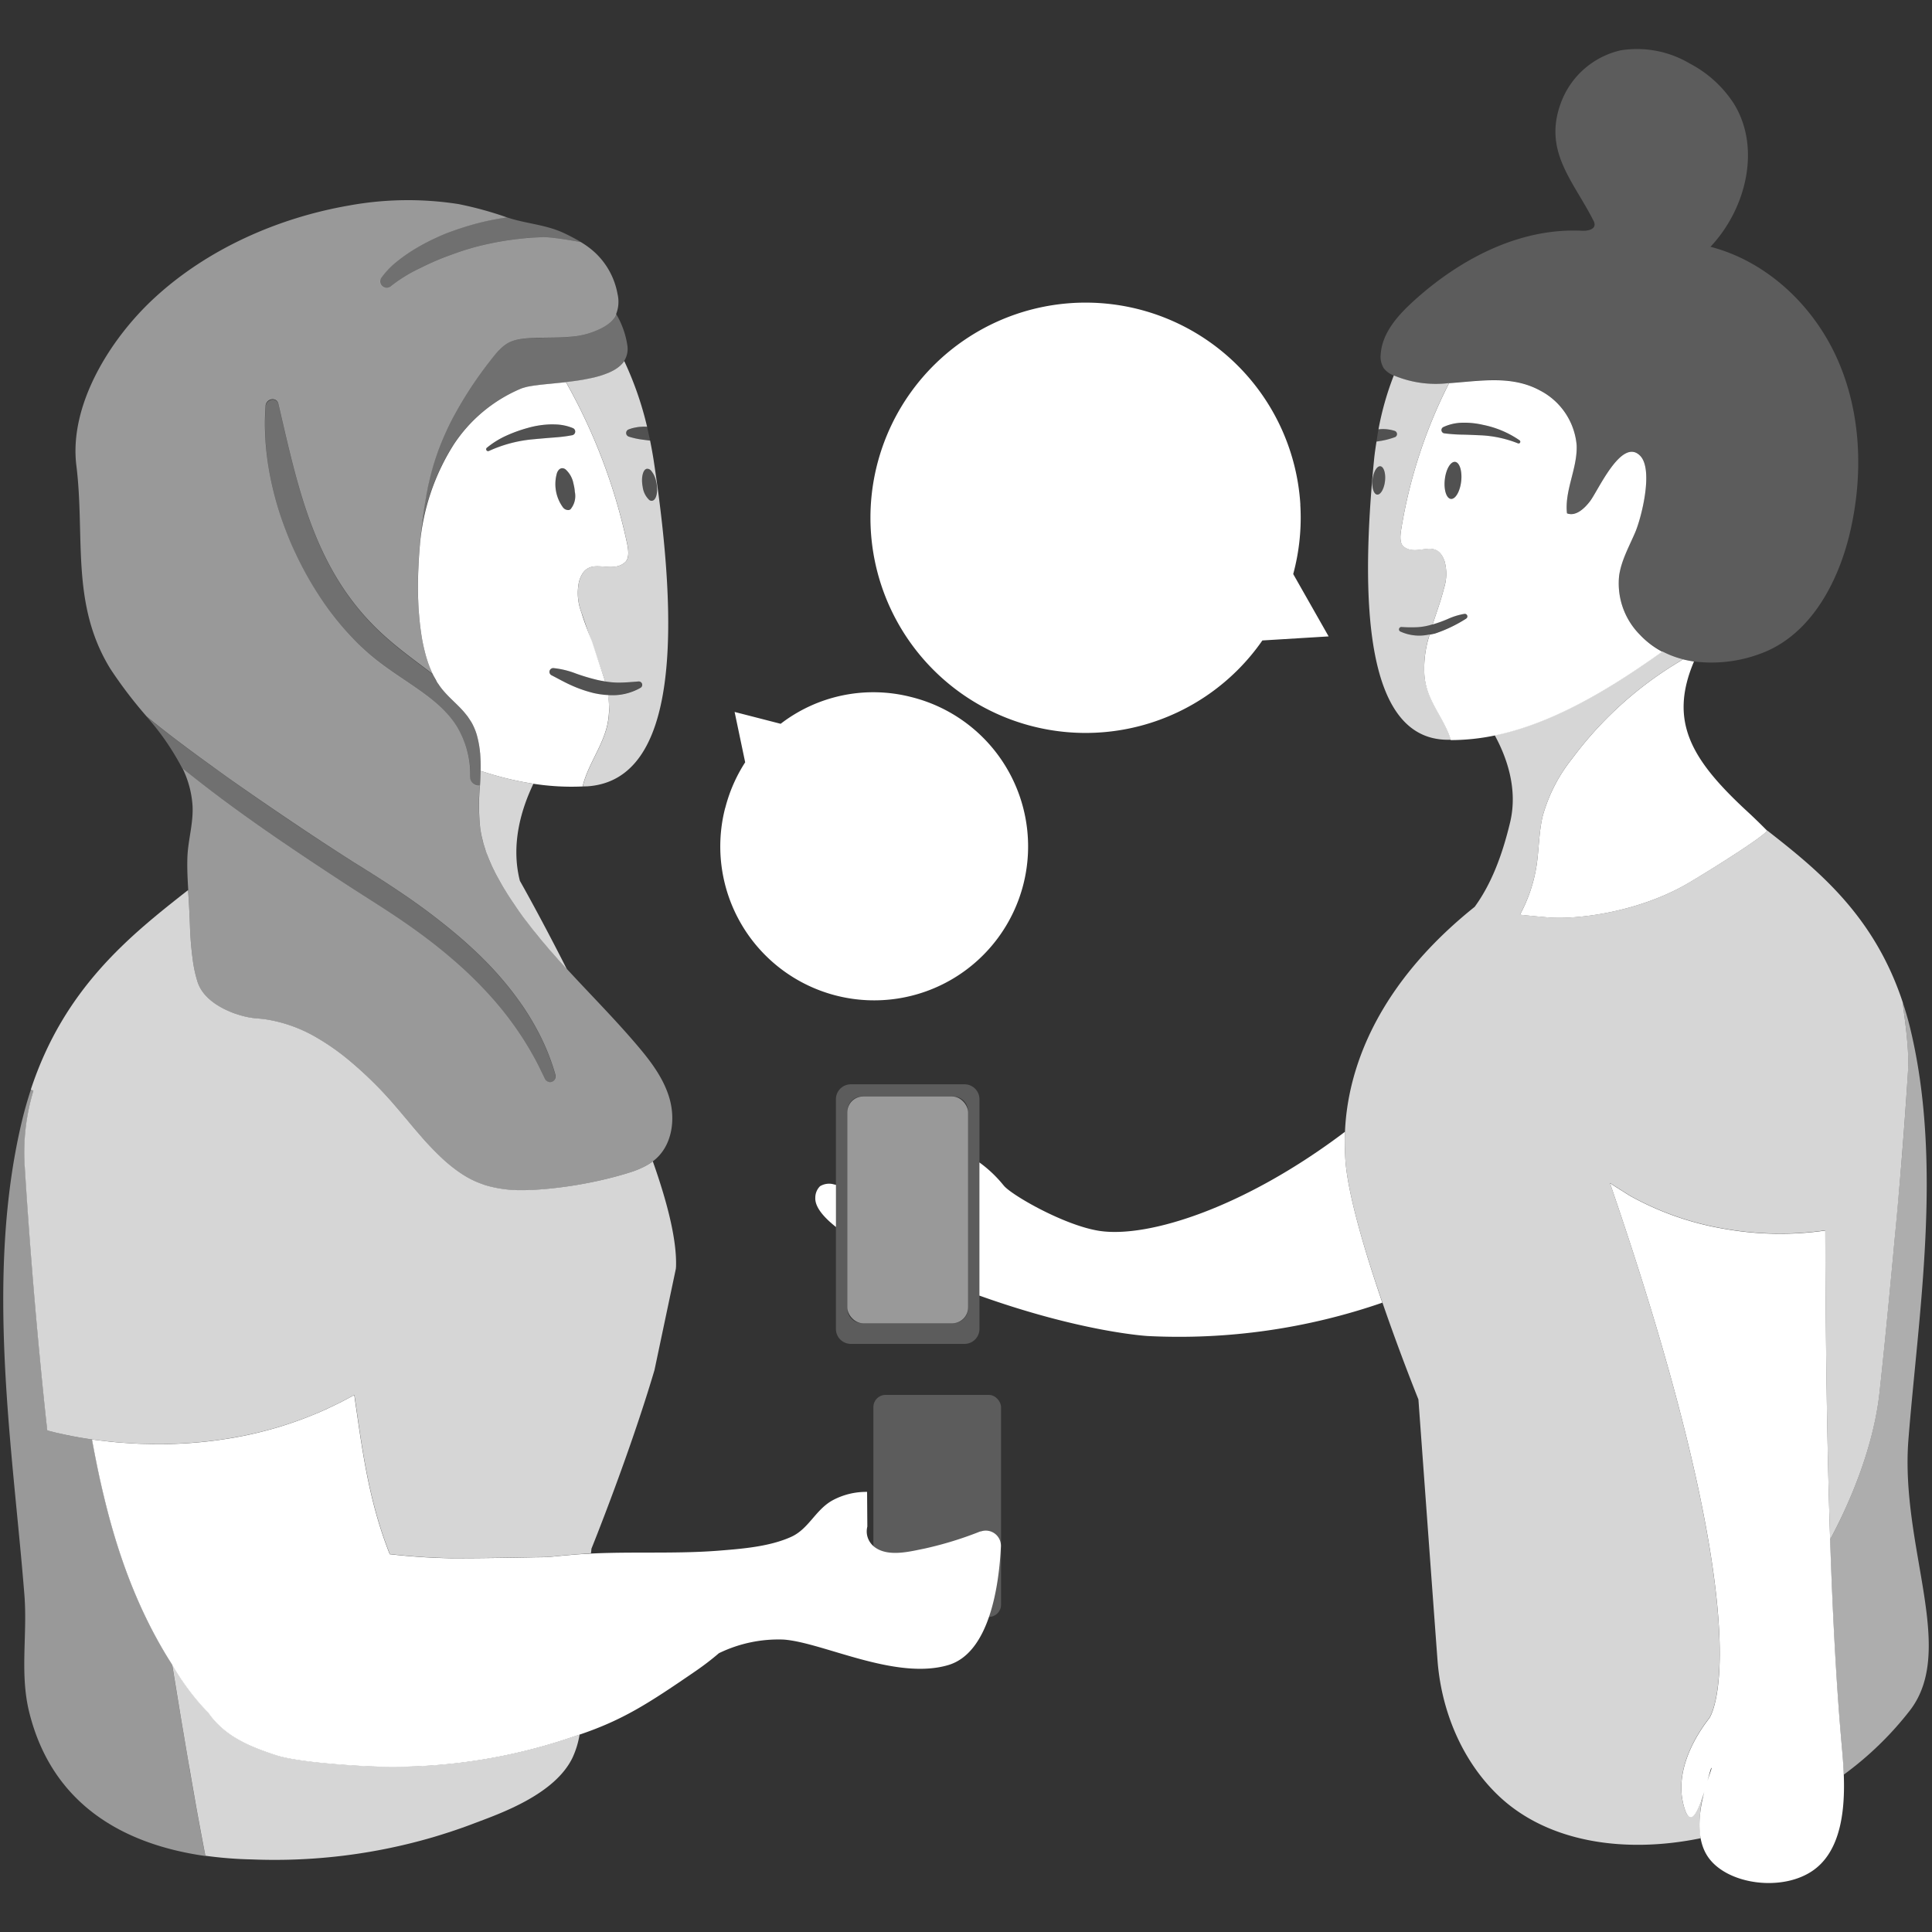 <svg viewBox="0 0 300 300" xmlns="http://www.w3.org/2000/svg"><rect x="0" y="0" width="300" height="300" fill="#333333" stroke="none"/><g fill="#fff"><rect height="34.47" opacity=".2" rx="1.88" width="19.82" x="135.62" y="216.6"/><path d="m 201.91 78.36 a 33.49 33.49 0 0 1 -1.1 10.78 l 5.5 9.68 -10.29 .63 a 33.41 33.41 0 1 1 5.9 -21.1 z"/><path d="m 112.61 125.48 a 23.98 23.98 0 0 1 3.1 -7.11 l -1.64 -7.82 7.15 1.84 a 23.59 23.59 0 0 1 20.29 -4.15 23.9 23.9 0 1 1 -28.96 17.43 c .02 -.07 .03 -.13 .05 -.2 z"/><path d="m 29.36 140.72 c .05 .94 .09 1.92 .13 2.91 a 51.36 51.36 0 0 0 .52 5.99 20.43 20.43 0 0 0 .66 2.84 5.42 5.42 0 0 0 .65 1.35 6.75 6.75 0 0 0 .97 1.15 9.07 9.07 0 0 0 1.2 .96 12.39 12.39 0 0 0 2.04 1.1 c .47 .2 .94 .37 1.39 .52 .23 .07 .45 .14 .67 .2 a 12.27 12.27 0 0 0 2.28 .41 q .73 .05 1.44 .15 a 22.44 22.44 0 0 1 8 2.91 36.01 36.01 0 0 1 4.73 3.31 61.2 61.2 0 0 1 5.23 4.88 c .59 .61 1.17 1.26 1.76 1.94 .46 .52 .91 1.07 1.38 1.62 .44 .52 .87 1.04 1.32 1.57 .57 .68 1.15 1.36 1.74 2.03 q .54 .61 1.08 1.2 c .65 .7 1.31 1.38 1.99 2.01 a 26.23 26.23 0 0 0 2.11 1.78 18.08 18.08 0 0 0 2.26 1.46 13.93 13.93 0 0 0 1.97 .86 c .15 .05 .3 .12 .46 .17 a 19.28 19.28 0 0 0 5.73 .78 c 1.17 0 2.34 -.07 3.5 -.17 a 64.75 64.75 0 0 0 9.14 -1.48 q 1.5 -.35 2.99 -.78 .56 -.16 1.12 -.34 l .15 -.05 q .55 -.18 1.09 -.4 l .14 -.06 c .37 -.15 .73 -.32 1.07 -.51 l .05 -.03 a 8.87 8.87 0 0 0 1.04 -.66 7.55 7.55 0 0 0 .62 -.52 c 2.4 -2.26 2.89 -6.01 2 -9.18 s -2.95 -5.87 -5.09 -8.38 c -3.85 -4.53 -8.13 -8.74 -12.11 -13.17 l -.13 -.14 q -.6 -.66 -1.18 -1.34 c -.05 -.06 -.11 -.12 -.16 -.18 q -.56 -.64 -1.1 -1.3 c -.07 -.08 -.14 -.17 -.21 -.25 -.35 -.42 -.69 -.84 -1.02 -1.26 -.08 -.1 -.17 -.21 -.25 -.31 -.32 -.4 -.63 -.81 -.94 -1.22 -.1 -.13 -.2 -.25 -.3 -.38 -.32 -.43 -.63 -.86 -.94 -1.29 -.08 -.11 -.17 -.22 -.25 -.34 -.32 -.46 -.64 -.93 -.95 -1.41 -.06 -.09 -.12 -.18 -.18 -.27 q -.55 -.85 -1.07 -1.72 c -.27 -.45 -.53 -.92 -.78 -1.38 l -.04 -.07 q -.26 -.47 -.5 -.95 c -.03 -.06 -.06 -.11 -.08 -.17 -.14 -.29 -.28 -.58 -.42 -.88 -.04 -.09 -.08 -.19 -.12 -.28 -.12 -.26 -.23 -.53 -.34 -.8 -.05 -.13 -.1 -.26 -.15 -.39 -.09 -.24 -.18 -.47 -.27 -.71 -.06 -.17 -.11 -.34 -.16 -.52 -.06 -.2 -.13 -.41 -.19 -.61 -.07 -.23 -.12 -.46 -.17 -.69 -.04 -.15 -.08 -.3 -.11 -.46 -.08 -.39 -.15 -.78 -.21 -1.18 a 34.09 34.09 0 0 1 -.06 -6.6 1.58 1.58 0 0 1 -.53 -.05 l -.02 -.01 a 1.47 1.47 0 0 1 -.23 -.09 c -.01 0 -.02 -.01 -.03 -.02 a 1.33 1.33 0 0 1 -.19 -.12 c -.02 -.02 -.04 -.04 -.06 -.06 a 1.24 1.24 0 0 1 -.13 -.13 1.17 1.17 0 0 1 -.07 -.1 1.04 1.04 0 0 1 -.08 -.13 1.19 1.19 0 0 1 -.05 -.14 1.25 1.25 0 0 1 -.05 -.13 1.68 1.68 0 0 1 -.03 -.3 v -.03 c 0 -.04 -.01 -.07 -.01 -.1 a 14.41 14.41 0 0 0 -2.09 -7.79 c -2.84 -4.5 -8.09 -6.76 -12.82 -10.58 -.82 -.66 -1.61 -1.37 -2.37 -2.1 -.03 -.03 -.06 -.05 -.08 -.08 a 44.95 44.95 0 0 1 -6.2 -7.66 53.21 53.21 0 0 1 -3.43 -6.16 c -.37 -.78 -.73 -1.56 -1.06 -2.36 q -.75 -1.81 -1.38 -3.68 a 50.48 50.48 0 0 1 -1.53 -5.68 q -.4 -1.92 -.63 -3.85 c -.15 -1.28 -.25 -2.57 -.28 -3.85 a 37.58 37.58 0 0 1 .09 -3.81 1.11 1.11 0 0 1 1.22 -.99 l .04 .01 a .83 .83 0 0 1 .57 .35 1.03 1.03 0 0 1 .16 .37 c 3.1 13.27 5.63 26.1 16.21 35.78 .67 .61 1.33 1.18 2 1.73 1.99 1.64 3.95 3.04 5.76 4.44 .01 .02 .02 .03 .03 .05 -.06 -.12 -.11 -.24 -.17 -.36 -.19 -.41 -.36 -.83 -.52 -1.28 -.02 -.06 -.04 -.11 -.06 -.16 -.17 -.5 -.33 -1.02 -.47 -1.56 -.04 -.14 -.07 -.29 -.11 -.44 q -.17 -.69 -.31 -1.41 c -.02 -.11 -.04 -.21 -.06 -.32 -.1 -.57 -.19 -1.15 -.26 -1.74 -.02 -.17 -.04 -.34 -.06 -.51 q -.08 -.71 -.14 -1.44 c -.01 -.16 -.03 -.32 -.04 -.48 q -.06 -.9 -.1 -1.82 c -.01 -.2 -.01 -.39 -.02 -.59 q -.02 -.69 -.02 -1.38 v -.64 q .01 -.89 .04 -1.79 c .01 -.22 .02 -.44 .03 -.66 .02 -.42 .04 -.84 .06 -1.26 .01 -.25 .03 -.5 .05 -.76 .04 -.55 .08 -1.1 .13 -1.64 .02 -.22 .04 -.44 .06 -.66 q .06 -.6 .12 -1.19 c .02 -.22 .05 -.44 .07 -.66 q .09 -.78 .19 -1.54 c .03 -.19 .05 -.37 .08 -.55 q .09 -.64 .19 -1.25 c .02 -.12 .04 -.25 .06 -.37 .08 -.51 .17 -1 .25 -1.47 .02 -.12 .04 -.23 .07 -.35 .09 -.48 .18 -.95 .28 -1.38 a 39 39 0 0 1 2.53 -7.68 q .54 -1.22 1.16 -2.4 a 60.5 60.5 0 0 1 5.9 -9.03 c .08 -.1 .14 -.19 .22 -.28 q .17 -.22 .33 -.42 c .19 -.23 .37 -.45 .55 -.64 .11 -.13 .23 -.24 .34 -.35 a 6.95 6.95 0 0 1 .66 -.59 4.51 4.51 0 0 1 1.3 -.71 6.35 6.35 0 0 1 1.02 -.27 c .16 -.03 .32 -.06 .5 -.08 .52 -.07 1.11 -.11 1.8 -.14 .46 -.02 .91 -.03 1.38 -.03 l 1.39 -.02 c .93 -.01 1.86 -.04 2.78 -.12 a 12.32 12.32 0 0 0 5.27 -1.5 c .18 -.1 .35 -.21 .52 -.33 a 4.81 4.81 0 0 0 .91 -.81 3.38 3.38 0 0 0 .36 -.49 5.17 5.17 0 0 0 .4 -3.52 11.57 11.57 0 0 0 -3.71 -6.62 13.37 13.37 0 0 0 -1.49 -1.13 25.69 25.69 0 0 0 -2.79 -1.56 c .77 .38 1.53 .8 2.26 1.25 -.6 -.11 -1.2 -.21 -1.8 -.31 s -1.2 -.19 -1.8 -.27 c -.47 -.05 -.92 -.11 -1.36 -.15 -.22 -.02 -.43 -.03 -.64 -.04 a 5.78 5.78 0 0 0 -.62 .02 c -.46 .02 -.92 .04 -1.38 .07 s -.92 .06 -1.38 .12 a 47.49 47.49 0 0 0 -5.46 .86 39.17 39.17 0 0 0 -5.32 1.55 41.51 41.51 0 0 0 -5.1 2.16 23.32 23.32 0 0 0 -4.58 2.81 l -.09 .07 a .99 .99 0 0 1 -1.43 -1.33 12.92 12.92 0 0 1 2.16 -2.32 25.85 25.85 0 0 1 2.46 -1.8 32.54 32.54 0 0 1 3.98 -2.15 q .68 -.31 1.38 -.6 1.15 -.44 2.33 -.83 a 40.42 40.42 0 0 1 7.22 -1.69 55.4 55.4 0 0 0 -7.53 -2.07 50.88 50.88 0 0 0 -17.05 .23 c -11 1.91 -21.97 6.76 -30.21 14.38 -6.82 6.3 -13.25 16.58 -12.08 26 1.37 11 -.93 21.52 5.3 31.59 a 68.8 68.8 0 0 0 5.6 7.35 c 3.19 2.62 6.51 5.09 9.87 7.52 q 1.68 1.22 3.36 2.42 2.33 1.63 4.67 3.24 4.68 3.22 9.44 6.35 2.38 1.56 4.78 3.09 c 2.4 1.48 4.83 3.02 7.23 4.64 a 100.1 100.1 0 0 1 9.27 7.01 q 1.1 .95 2.17 1.95 a 54.1 54.1 0 0 1 5.95 6.47 q .9 1.17 1.73 2.38 a 40.65 40.65 0 0 1 2.27 3.78 34.45 34.45 0 0 1 2.75 6.81 .89 .89 0 0 1 -.06 .62 .88 .88 0 0 1 -.79 .51 .87 .87 0 0 1 -.52 -.18 .72 .72 0 0 1 -.1 -.07 .88 .88 0 0 1 -.2 -.29 c -.2 -.44 -.42 -.87 -.63 -1.3 q -.63 -1.31 -1.34 -2.56 -.54 -.96 -1.13 -1.9 a 51.12 51.12 0 0 0 -4.32 -5.89 61.54 61.54 0 0 0 -5.83 -5.95 q -1.04 -.93 -2.11 -1.82 c -2.15 -1.79 -4.4 -3.46 -6.72 -5.05 -3.08 -2.11 -6.31 -4.08 -9.52 -6.19 -6.39 -4.19 -12.75 -8.43 -18.88 -13.03 q -2.9 -2.18 -5.74 -4.46 a 15.48 15.48 0 0 1 1.53 5.66 c .18 2.76 -.7 5.43 -.79 8.13 -.06 1.67 .03 3.38 .13 5.08 .03 .85 .08 1.68 .13 2.51 z" opacity=".5"/><g fill-rule="evenodd"><path d="m 28.34 119.35 q 2.84 2.28 5.74 4.46 c 6.12 4.6 12.49 8.84 18.88 13.03 3.21 2.11 6.44 4.08 9.52 6.19 2.32 1.59 4.57 3.26 6.72 5.05 q 1.07 .89 2.11 1.82 a 61.54 61.54 0 0 1 5.83 5.95 51.12 51.12 0 0 1 4.32 5.89 q .59 .94 1.13 1.9 .71 1.26 1.34 2.56 c .21 .43 .43 .86 .63 1.3 a .88 .88 0 0 0 .2 .29 .72 .72 0 0 0 .1 .07 .87 .87 0 0 0 1.31 -.33 .89 .89 0 0 0 .06 -.62 34.45 34.45 0 0 0 -2.75 -6.81 40.65 40.65 0 0 0 -2.27 -3.78 q -.83 -1.22 -1.73 -2.38 a 54.1 54.1 0 0 0 -5.95 -6.47 q -1.07 -1 -2.17 -1.95 a 100.1 100.1 0 0 0 -9.27 -7.01 c -2.4 -1.62 -4.82 -3.16 -7.23 -4.64 q -2.4 -1.53 -4.78 -3.09 -4.76 -3.12 -9.44 -6.35 -2.34 -1.61 -4.67 -3.24 -1.68 -1.21 -3.36 -2.42 c -3.36 -2.43 -6.68 -4.9 -9.87 -7.52 a 40.07 40.07 0 0 1 5.59 8.11 z" opacity=".3"/><path d="m 74.63 119.7 q .02 -.68 0 -1.35 v -.11 c -.01 -.45 -.04 -.9 -.08 -1.35 0 -.05 -.01 -.09 -.02 -.14 -.04 -.38 -.09 -.75 -.15 -1.12 q -.03 -.16 -.06 -.32 a 12.76 12.76 0 0 0 -.3 -1.26 9.31 9.31 0 0 0 -.33 -.91 c -.03 -.07 -.06 -.14 -.09 -.21 a 8.34 8.34 0 0 0 -.4 -.79 l -.03 -.04 c -.14 -.24 -.29 -.46 -.44 -.67 -.04 -.06 -.09 -.12 -.13 -.19 -.16 -.21 -.32 -.42 -.49 -.61 -.03 -.04 -.07 -.08 -.1 -.12 q -.21 -.24 -.43 -.47 c -.08 -.08 -.15 -.16 -.23 -.24 l -.3 -.3 a 32.78 32.78 0 0 1 -2.33 -2.4 11.74 11.74 0 0 1 -.78 -1.06 12.15 12.15 0 0 1 -.7 -1.26 c -.01 -.02 -.02 -.03 -.03 -.05 -1.81 -1.4 -3.77 -2.8 -5.76 -4.44 -.66 -.55 -1.33 -1.12 -2 -1.73 -10.59 -9.69 -13.12 -22.52 -16.22 -35.78 a 1.03 1.03 0 0 0 -.16 -.37 .83 .83 0 0 0 -.57 -.35 1.11 1.11 0 0 0 -1.23 .94 l -.01 .04 a 37.58 37.58 0 0 0 -.09 3.81 c .03 1.28 .13 2.56 .28 3.85 s .36 2.57 .63 3.85 a 50.48 50.48 0 0 0 1.53 5.68 q .62 1.86 1.38 3.68 c .33 .8 .69 1.58 1.06 2.36 a 53.21 53.21 0 0 0 3.43 6.16 44.95 44.95 0 0 0 6.2 7.66 l .08 .08 c .76 .74 1.55 1.44 2.37 2.1 4.73 3.81 9.98 6.07 12.82 10.58 a 14.41 14.41 0 0 1 2.09 7.79 c 0 .04 .01 .07 .01 .1 v .03 a 1.68 1.68 0 0 0 .03 .3 1.25 1.25 0 0 0 .05 .13 1.19 1.19 0 0 0 .05 .14 1.04 1.04 0 0 0 .08 .13 1.17 1.17 0 0 0 .07 .1 1.24 1.24 0 0 0 .13 .13 l .06 .06 a 1.33 1.33 0 0 0 .19 .12 c .01 0 .02 .01 .03 .02 a 1.47 1.47 0 0 0 .23 .09 l .02 .01 a 1.6 1.6 0 0 0 .53 .05 c .02 -.27 .03 -.53 .04 -.8 .04 -.54 .06 -1.05 .07 -1.55 z" opacity=".3"/><path d="m 67.79 36.87 a 32.54 32.54 0 0 0 -3.98 2.15 25.85 25.85 0 0 0 -2.46 1.8 12.9 12.9 0 0 0 -2.16 2.32 .98 .98 0 0 0 -.16 .36 .99 .99 0 0 0 1.6 .98 l .09 -.07 a 23.32 23.32 0 0 1 4.57 -2.81 41.51 41.51 0 0 1 5.1 -2.16 39.11 39.11 0 0 1 5.31 -1.55 47.49 47.49 0 0 1 5.46 -.86 q .69 -.09 1.38 -.12 l 1.38 -.07 a 5.78 5.78 0 0 1 .62 -.02 c .21 0 .43 .02 .64 .04 .44 .04 .89 .1 1.36 .15 .6 .08 1.2 .17 1.8 .27 s 1.2 .2 1.8 .31 c -.73 -.45 -1.49 -.86 -2.26 -1.25 -2.89 -1.43 -5.79 -1.54 -8.73 -2.45 -.15 -.05 -.29 -.09 -.43 -.14 a 40.36 40.36 0 0 0 -7.21 1.69 q -1.17 .39 -2.33 .83 -.7 .29 -1.39 .6 z" opacity=".3"/></g><path d="m 99.7 74.95 c .01 .16 .03 .33 .06 .5 a .46 .46 0 0 0 .02 .09 3.38 3.38 0 0 0 1.03 2.09 .63 .63 0 0 0 .46 .12 c .45 -.08 .74 -.77 .75 -1.69 a 5.28 5.28 0 0 0 -.08 -.98 c -.03 -.17 -.07 -.34 -.11 -.5 a 3.56 3.56 0 0 0 -.72 -1.48 .79 .79 0 0 0 -.68 -.32 .63 .63 0 0 0 -.39 .27 1.65 1.65 0 0 0 -.22 .48 3 3 0 0 0 -.11 .53 4.7 4.7 0 0 0 -.01 .89 z" opacity=".15"/><path d="m 89.27 76.38 q -.02 -.32 -.08 -.66 c -.04 -.23 -.09 -.44 -.14 -.65 a 3.93 3.93 0 0 0 -1.24 -2.19 .98 .98 0 0 0 -.3 -.14 .68 .68 0 0 0 -.3 -.02 .82 .82 0 0 0 -.52 .35 1.7 1.7 0 0 0 -.19 .34 6.14 6.14 0 0 0 .91 5.38 1.03 1.03 0 0 0 .89 .42 .69 .69 0 0 0 .28 -.11 3.2 3.2 0 0 0 .69 -2.72 z" opacity=".15"/><path d="m 87.19 67.83 c .55 -.06 1.1 -.13 1.66 -.24 h .01 a .58 .58 0 0 0 .21 -.09 .57 .57 0 0 0 .24 -.36 .59 .59 0 0 0 0 -.23 .58 .58 0 0 0 -.34 -.42 7.66 7.66 0 0 0 -2.63 -.57 c -.3 -.02 -.6 -.02 -.89 -.01 a 14.36 14.36 0 0 0 -3.5 .55 22.34 22.34 0 0 0 -3.33 1.2 13.74 13.74 0 0 0 -2.99 1.85 .3 .3 0 0 0 .32 .51 h .01 a 20.86 20.86 0 0 1 6.35 -1.75 c 1.09 -.12 2.17 -.21 3.25 -.29 .54 -.05 1.08 -.09 1.63 -.15 z" opacity=".15"/><path d="m 29.27 273.75 q -.38 -2.22 -.75 -4.44 l -.02 -.1 c -.14 -.85 -.29 -1.7 -.43 -2.55 v -.01 q -.68 -4.11 -1.35 -8.2 c -.02 -.04 -.05 -.08 -.07 -.12 q -.64 -1.01 -1.25 -2.03 -1.2 -2.05 -2.25 -4.14 c -1.05 -2.09 -1.99 -4.22 -2.84 -6.37 -1.13 -2.87 -2.1 -5.79 -2.94 -8.75 -.46 -1.62 -.88 -3.25 -1.27 -4.89 q -.44 -1.84 -.83 -3.68 -.28 -1.33 -.54 -2.67 -.22 -1.14 -.43 -2.28 c -.16 -.02 -.29 -.05 -.45 -.07 -.24 -.04 -.48 -.07 -.7 -.11 -.21 -.03 -.42 -.07 -.61 -.1 -.31 -.05 -.61 -.1 -.89 -.16 -.18 -.03 -.36 -.07 -.53 -.1 -.28 -.05 -.54 -.1 -.79 -.16 l -.36 -.08 q -.32 -.07 -.6 -.13 l -.27 -.06 c -.25 -.06 -.49 -.11 -.69 -.16 l -.02 -.01 c -.2 -.05 -.37 -.09 -.52 -.13 l -.13 -.03 c -.1 -.03 -.18 -.05 -.24 -.07 l -.06 -.02 -.09 -.03 s -2.07 -18 -3.48 -40.85 a 33.02 33.02 0 0 1 1.33 -11.87 c -.14 -.06 -.27 -.12 -.41 -.17 -.51 1.56 -.98 3.18 -1.39 4.9 -5.8 24.36 -1.39 51.06 .39 73.56 .49 6.18 -.75 12.22 .76 18.25 3.51 14.08 14.35 20.44 27.34 22.28 q -.71 -3.62 -1.36 -7.24 v -.01 c -.38 -2.12 -.75 -4.24 -1.12 -6.35 -.04 -.29 -.09 -.57 -.14 -.85 z" opacity=".5"/><path d="m 80.73 136.78 c -1.47 -5.72 .27 -11.27 2.1 -15.08 a 48.17 48.17 0 0 1 -5.96 -1.31 l -.18 -.05 q -1.02 -.3 -2.06 -.64 c -.02 .77 -.05 1.55 -.1 2.32 h -.01 a 34.09 34.09 0 0 0 .05 6.6 c .06 .4 .13 .79 .21 1.18 .03 .15 .08 .31 .11 .46 .06 .23 .11 .46 .17 .69 .06 .2 .13 .41 .19 .61 .05 .17 .11 .35 .16 .52 .08 .24 .17 .48 .27 .71 .05 .13 .1 .26 .15 .39 .11 .27 .22 .53 .34 .8 .04 .09 .08 .19 .12 .28 q .2 .44 .42 .88 c .03 .06 .06 .11 .08 .17 q .24 .48 .5 .95 l .04 .07 q .28 .51 .56 1 c .07 .13 .14 .25 .22 .38 q .52 .87 1.07 1.72 l .18 .27 c .31 .47 .63 .94 .95 1.41 .08 .11 .16 .22 .24 .34 .31 .43 .62 .87 .94 1.29 .1 .13 .2 .25 .3 .38 .31 .41 .62 .82 .94 1.22 .08 .1 .17 .21 .25 .31 l 1.02 1.26 c .07 .08 .14 .17 .21 .25 q .55 .65 1.1 1.3 c .05 .06 .11 .12 .16 .18 q .59 .67 1.18 1.34 l .13 .14 q .62 .69 1.24 1.37 c -3.97 -7.85 -7.13 -13.43 -7.29 -13.71 z" opacity=".8"/><path d="m 94.19 50.48 c -.17 .12 -.34 .23 -.52 .33 a 12.32 12.32 0 0 1 -5.27 1.5 c -.92 .08 -1.85 .11 -2.78 .12 -.46 .01 -.93 .01 -1.39 .02 s -.92 .02 -1.38 .03 c -.69 .03 -1.28 .07 -1.8 .14 -.17 .02 -.34 .05 -.5 .08 a 6.25 6.25 0 0 0 -1.02 .27 4.51 4.51 0 0 0 -1.3 .71 6.95 6.95 0 0 0 -.66 .59 c -.11 .11 -.22 .23 -.34 .35 -.18 .19 -.36 .41 -.55 .64 q -.16 .2 -.33 .42 c -.07 .09 -.14 .18 -.22 .28 a 60.5 60.5 0 0 0 -5.9 9.03 q -.62 1.18 -1.16 2.4 a 39.04 39.04 0 0 0 -2.53 7.73 c -.09 .43 -.19 .9 -.28 1.38 -.02 .12 -.04 .23 -.07 .35 -.09 .47 -.17 .96 -.25 1.47 -.02 .12 -.04 .25 -.06 .37 -.06 .41 -.13 .82 -.19 1.25 -.03 .18 -.05 .36 -.08 .55 -.07 .5 -.13 1.01 -.19 1.54 -.03 .22 -.05 .44 -.07 .66 -.04 .39 -.08 .79 -.12 1.19 -.02 .21 -.04 .41 -.06 .62 a 34.62 34.62 0 0 1 5.23 -15.44 23.32 23.32 0 0 1 10.42 -8.69 q .25 -.1 .51 -.17 l .14 -.04 c .19 -.05 .38 -.09 .59 -.14 h .04 c .22 -.04 .46 -.08 .7 -.12 l .2 -.03 c .23 -.03 .47 -.06 .71 -.09 l .07 -.01 c .27 -.03 .55 -.06 .83 -.09 l .31 -.03 .62 -.06 1.18 -.12 .09 -.01 c .35 -.04 .7 -.07 1.05 -.11 .44 -.05 .89 -.11 1.34 -.17 l .08 -.01 c .44 -.06 .87 -.13 1.29 -.2 l .1 -.02 c .42 -.07 .84 -.16 1.24 -.25 l .1 -.02 q .6 -.14 1.17 -.31 l .09 -.03 c .38 -.12 .74 -.24 1.08 -.39 l .08 -.03 a 8.12 8.12 0 0 0 .96 -.48 l .05 -.03 a 5.38 5.38 0 0 0 .81 -.59 l .02 -.02 a 3.83 3.83 0 0 0 .63 -.72 3.5 3.5 0 0 0 .5 -2.54 13.28 13.28 0 0 0 -1.76 -4.84 2.58 2.58 0 0 1 -.56 .97 4.82 4.82 0 0 1 -.89 .81 z" opacity=".3"/><path d="m 259.73 103.37 a 57.45 57.45 0 0 0 -15.63 14.46 24.91 24.91 0 0 0 -4.56 8.93 c -.59 2.5 -.56 5.09 -.94 7.63 a 23.74 23.74 0 0 1 -2.58 7.65 c 1.9 .2 3.59 .35 4.17 .4 4.46 .42 13.71 -.72 21.27 -4.91 2.33 -1.29 12.73 -7.76 12.92 -8.56 -.95 -.96 -1.94 -1.93 -2.99 -2.9 -8.69 -8.02 -12.33 -13.97 -8.35 -23.35 a 16.64 16.64 0 0 1 -1.71 -.34 c -.54 .34 -1.07 .66 -1.6 .99 z"/><path d="m 254.63 98.55 a 11.31 11.31 0 0 1 -3.21 -9.17 c .34 -2.37 1.55 -4.51 2.49 -6.71 .98 -2.29 2.87 -9.76 .77 -11.9 -2.87 -2.93 -6.52 5.42 -7.79 7.07 -.88 1.15 -2.22 2.39 -3.57 1.87 -.4 -3.57 1.66 -7.02 1.5 -10.61 a 10.59 10.59 0 0 0 -5.68 -8.46 c -3.08 -1.68 -6.37 -1.73 -9.69 -1.5 -1.48 .1 -2.97 .26 -4.44 .36 a 77.44 77.44 0 0 0 -7.42 22.63 c -.12 .75 -.35 2.19 .37 2.75 2.16 1.69 5.02 -1.46 6.35 2.26 a 7.33 7.33 0 0 1 -.09 4.21 c -.47 1.9 -1.16 3.74 -1.76 5.61 a 19.12 19.12 0 0 0 2.36 -.85 10.5 10.5 0 0 1 2.57 -.79 .4 .4 0 0 1 .25 .75 l -.04 .03 a 21.83 21.83 0 0 1 -4.73 2.26 c -.28 .08 -.58 .13 -.88 .19 -.05 .17 -.1 .34 -.15 .5 a 17.09 17.09 0 0 0 -.66 5.8 10.51 10.51 0 0 0 .4 2.14 c .84 2.78 2.92 5.22 3.69 7.93 a 33.48 33.48 0 0 0 6.82 -.71 c 8.41 -1.73 16.94 -6.51 26.02 -13.01 a 13.34 13.34 0 0 1 -3.48 -2.65 z m -27.74 -23.81 c -.18 1.59 -.9 2.81 -1.6 2.73 s -1.12 -1.43 -.94 -3.02 .9 -2.81 1.6 -2.73 1.12 1.44 .94 3.02 z m 9.14 -5.99 a .28 .28 0 0 1 -.33 .09 17.89 17.89 0 0 0 -5.65 -1.24 c -.96 -.04 -1.91 -.09 -2.87 -.11 a 24.9 24.9 0 0 1 -2.9 -.2 h -.01 a .52 .52 0 0 1 -.44 -.58 .53 .53 0 0 1 .28 -.39 7.32 7.32 0 0 1 3.06 -.68 12.58 12.58 0 0 1 3.1 .33 15.23 15.23 0 0 1 5.69 2.4 .27 .27 0 0 1 .06 .38 z"/><path d="m 221.18 104.81 a 17.09 17.09 0 0 1 .66 -5.8 c .05 -.17 .1 -.34 .15 -.5 a 7.03 7.03 0 0 1 -4.57 -.46 .37 .37 0 0 1 .18 -.69 h .02 a 21.27 21.27 0 0 0 2.46 .03 9.37 9.37 0 0 0 2.38 -.45 c .6 -1.86 1.29 -3.7 1.76 -5.61 a 7.33 7.33 0 0 0 .09 -4.21 c -1.33 -3.72 -4.19 -.57 -6.35 -2.26 -.72 -.56 -.49 -2 -.37 -2.75 a 77.44 77.44 0 0 1 7.42 -22.63 16.87 16.87 0 0 1 -8.58 -1.18 45.49 45.49 0 0 0 -2.38 8.37 5.94 5.94 0 0 1 2.52 .24 .52 .52 0 0 1 .02 .98 h -.01 a 12.32 12.32 0 0 1 -2.4 .61 l -.44 .07 c -.14 .94 -.29 1.87 -.38 2.85 -2.22 22.59 -1.21 43.24 11.29 43.45 h .63 v -.01 c -.77 -2.71 -2.85 -5.15 -3.69 -7.93 a 10.46 10.46 0 0 1 -.41 -2.12 z m -6.12 -30.1 c -.14 1.21 -.69 2.15 -1.22 2.09 s -.86 -1.1 -.72 -2.31 .69 -2.15 1.22 -2.09 .86 1.09 .72 2.31 z" opacity=".8"/><path d="m 214.34 72.4 c -.54 -.06 -1.08 .87 -1.22 2.09 s .18 2.25 .72 2.31 1.08 -.87 1.22 -2.09 -.18 -2.25 -.72 -2.31 z" opacity=".15"/><path d="m 225.95 71.72 c -.7 -.08 -1.42 1.14 -1.6 2.73 s .24 2.94 .94 3.02 1.42 -1.14 1.6 -2.73 -.24 -2.94 -.94 -3.02 z" opacity=".15"/><path d="m 217.62 97.36 h -.02 a .37 .37 0 0 0 -.18 .69 7.03 7.03 0 0 0 4.57 .46 c .3 -.06 .6 -.11 .88 -.19 a 21.83 21.83 0 0 0 4.73 -2.26 l .04 -.03 a .4 .4 0 0 0 -.25 -.75 10.5 10.5 0 0 0 -2.57 .79 19.12 19.12 0 0 1 -2.36 .85 9.37 9.37 0 0 1 -2.38 .45 21.32 21.32 0 0 1 -2.46 -.01 z" opacity=".15"/><path d="m 230.28 65.98 a 12.58 12.58 0 0 0 -3.1 -.33 7.31 7.31 0 0 0 -3.06 .68 .53 .53 0 0 0 -.28 .39 .52 .52 0 0 0 .44 .58 h .01 a 24.9 24.9 0 0 0 2.9 .2 c .95 .02 1.9 .06 2.87 .11 a 17.89 17.89 0 0 1 5.65 1.24 .28 .28 0 0 0 .33 -.09 .27 .27 0 0 0 -.06 -.38 15.24 15.24 0 0 0 -5.7 -2.4 z" opacity=".15"/><path d="m 216.58 67.9 h .01 a .52 .52 0 0 0 -.02 -.98 5.94 5.94 0 0 0 -2.52 -.24 c -.12 .62 -.21 1.26 -.31 1.91 l .44 -.07 a 12.34 12.34 0 0 0 2.4 -.62 z" opacity=".15"/><path d="m 225.01 59.48 c 1.47 -.1 2.96 -.25 4.44 -.36 3.32 -.23 6.61 -.19 9.69 1.5 a 10.59 10.59 0 0 1 5.68 8.46 c .16 3.59 -1.91 7.04 -1.5 10.61 1.35 .52 2.69 -.72 3.57 -1.87 1.27 -1.65 4.92 -10 7.79 -7.07 2.1 2.15 .2 9.62 -.77 11.9 -.94 2.2 -2.15 4.34 -2.49 6.71 a 11.31 11.31 0 0 0 3.21 9.17 13.35 13.35 0 0 0 3.48 2.61 14.67 14.67 0 0 0 3.22 1.23 16.64 16.64 0 0 0 1.71 .34 21.67 21.67 0 0 0 10.38 -1.23 c 7.62 -2.8 12 -10.91 13.85 -18.82 2.07 -8.87 1.76 -18.46 -1.92 -26.8 s -10.93 -15.25 -19.75 -17.54 c 5.54 -5.87 7.88 -15.33 3.65 -22.2 a 18.16 18.16 0 0 0 -6.87 -6.26 16.03 16.03 0 0 0 -10.74 -2.04 12.97 12.97 0 0 0 -9.26 8.14 c -2.79 7.51 1.88 12.06 5.02 18.24 a 1.46 1.46 0 0 1 .21 .65 c 0 .83 -1.15 1.02 -1.97 .98 -9.72 -.48 -19.04 4.43 -26.23 11 -2.41 2.2 -4.77 4.87 -5.01 8.13 a 3.4 3.4 0 0 0 .47 2.22 3.57 3.57 0 0 0 1.36 1.05 c .06 .03 .12 .05 .19 .08 a 16.87 16.87 0 0 0 8.59 1.17 z" opacity=".2"/><path d="m 88.92 272.89 a 13.83 13.83 0 0 0 1.08 -3.56 c -.31 .11 -.62 .21 -.94 .31 a 86.04 86.04 0 0 1 -29.9 4.66 c -.71 -.01 -2.3 -.07 -4.26 -.19 -3.95 -.25 -9.38 -.74 -11.98 -1.58 -4.37 -1.4 -8.08 -3.02 -10.59 -6.65 q -.74 -.75 -1.46 -1.58 a 37.81 37.81 0 0 1 -4.14 -5.88 v .03 q .67 4.08 1.34 8.17 .22 1.33 .45 2.66 .37 2.22 .75 4.44 l .15 .84 q .28 1.64 .57 3.28 c .18 1.02 .36 2.05 .54 3.07 q .66 3.63 1.36 7.25 a 61.8 61.8 0 0 0 7.22 .57 87.63 87.63 0 0 0 28.17 -3.46 c 2.14 -.64 4.3 -1.35 6.5 -2.2 4.06 -1.53 12.42 -4.47 15.14 -10.18 z" opacity=".8"/><path d="m 92.15 107.61 a 19.85 19.85 0 0 1 -3.43 -1.19 c -1.08 -.48 -2.09 -1.06 -3.03 -1.54 l -.06 -.03 a .59 .59 0 0 1 .3 -1.11 13.43 13.43 0 0 1 3.51 .85 31.51 31.51 0 0 0 3.19 .96 c .44 .11 .89 .19 1.34 .26 l -2.05 -6.21 c -.59 -1.49 -1.18 -2.98 -1.64 -4.5 a 8.41 8.41 0 0 1 -.36 -4.82 c 1.3 -4.34 4.77 -.91 7.14 -2.97 .79 -.69 .45 -2.32 .26 -3.17 a 88.73 88.73 0 0 0 -9.44 -24.8 c -.35 .04 -.7 .08 -1.05 .11 l -.09 .01 -1.18 .12 -.62 .06 -.31 .03 c -.28 .03 -.57 .06 -.83 .09 l -.07 .01 q -.37 .05 -.71 .09 l -.2 .03 c -.25 .04 -.49 .08 -.7 .12 h -.02 c -.21 .04 -.41 .09 -.59 .14 l -.14 .04 q -.26 .07 -.51 .17 a 23.32 23.32 0 0 0 -10.42 8.69 34.62 34.62 0 0 0 -5.23 15.44 v .04 c -.05 .54 -.09 1.09 -.13 1.64 -.02 .25 -.03 .5 -.05 .76 -.02 .42 -.04 .84 -.06 1.26 -.01 .22 -.02 .44 -.03 .66 q -.03 .89 -.04 1.79 v .64 q 0 .69 .02 1.38 c 0 .2 .01 .39 .02 .59 q .03 .92 .1 1.82 c .01 .16 .03 .32 .04 .48 q .06 .73 .14 1.44 c .02 .17 .04 .34 .06 .51 .08 .59 .16 1.18 .26 1.74 .02 .11 .04 .21 .06 .32 q .14 .72 .31 1.41 c .04 .15 .07 .29 .11 .44 .14 .54 .3 1.06 .47 1.56 .02 .06 .04 .11 .06 .16 .16 .45 .34 .87 .52 1.28 .06 .12 .11 .24 .17 .36 .12 .24 .25 .46 .38 .69 .11 .19 .2 .4 .32 .58 .03 .05 .07 .1 .11 .15 .21 .32 .43 .62 .66 .9 .27 .32 .54 .62 .82 .91 .5 .52 1.02 1.01 1.52 1.5 l .3 .3 c .08 .08 .15 .16 .23 .24 q .22 .23 .43 .47 c .03 .04 .07 .08 .1 .12 .17 .2 .33 .4 .49 .61 .05 .06 .09 .12 .13 .19 .15 .22 .3 .44 .44 .67 l .03 .04 a 8.34 8.34 0 0 1 .4 .79 c .03 .07 .06 .14 .09 .21 a 8.82 8.82 0 0 1 .33 .91 c .12 .42 .22 .84 .3 1.26 .02 .11 .04 .22 .06 .32 .06 .37 .12 .75 .15 1.12 0 .05 .01 .09 .02 .14 .04 .45 .06 .9 .08 1.35 v .11 q .02 .67 0 1.35 1.03 .34 2.06 .64 c .06 .02 .12 .03 .18 .05 a 48.35 48.35 0 0 0 5.96 1.31 38.41 38.41 0 0 0 7.64 .42 c .72 -3.15 2.97 -6.06 3.77 -9.3 a 11.87 11.87 0 0 0 .33 -2.47 14.77 14.77 0 0 0 -.14 -2.42 12.47 12.47 0 0 1 -2.28 -.32 z m -3.57 -28.52 a .69 .69 0 0 1 -.28 .11 1.03 1.03 0 0 1 -.89 -.42 6.14 6.14 0 0 1 -.91 -5.38 1.7 1.7 0 0 1 .19 -.34 .82 .82 0 0 1 .51 -.35 .68 .68 0 0 1 .3 .02 .98 .98 0 0 1 .3 .14 3.93 3.93 0 0 1 1.24 2.19 q .08 .31 .14 .65 c .04 .23 .07 .44 .08 .66 a 3.2 3.2 0 0 1 -.68 2.72 z m -6.27 -10.83 a 20.86 20.86 0 0 0 -6.35 1.75 h -.01 a .3 .3 0 0 1 -.32 -.51 13.74 13.74 0 0 1 2.99 -1.85 22.34 22.34 0 0 1 3.33 -1.2 14.32 14.32 0 0 1 3.5 -.55 c .3 -.01 .59 0 .89 .01 a 7.63 7.63 0 0 1 2.63 .57 .58 .58 0 0 1 .34 .42 .59 .59 0 0 1 0 .23 .57 .57 0 0 1 -.24 .36 .58 .58 0 0 1 -.21 .09 h -.01 c -.56 .11 -1.12 .19 -1.66 .25 s -1.08 .1 -1.63 .14 c -1.08 .09 -2.16 .18 -3.25 .29 z"/><path d="m 101.53 71.67 c -.17 -1.12 -.37 -2.19 -.58 -3.25 l -.07 -.01 -.48 -.06 c -.23 -.03 -.46 -.06 -.68 -.09 a 11.79 11.79 0 0 1 -2.08 -.46 h -.01 a .51 .51 0 0 1 -.11 -.06 .57 .57 0 0 1 -.25 -.28 .59 .59 0 0 1 .33 -.77 5.57 5.57 0 0 1 .72 -.23 c .15 -.04 .3 -.06 .45 -.09 .09 -.02 .18 -.04 .27 -.05 .21 -.03 .42 -.04 .63 -.05 .03 0 .06 -.01 .09 -.01 .24 -.01 .48 0 .72 .01 a 51.75 51.75 0 0 0 -3.55 -10.21 3.83 3.83 0 0 1 -.63 .72 l -.02 .02 a 5.38 5.38 0 0 1 -.81 .59 l -.05 .03 a 8.12 8.12 0 0 1 -.96 .48 l -.08 .03 c -.34 .14 -.7 .27 -1.08 .39 l -.09 .03 c -.38 .11 -.77 .22 -1.17 .31 l -.1 .02 c -.41 .09 -.82 .17 -1.24 .25 l -.1 .02 q -.64 .11 -1.29 .2 l -.08 .01 c -.45 .06 -.89 .12 -1.34 .17 a 88.73 88.73 0 0 1 9.44 24.8 c .19 .85 .53 2.48 -.26 3.17 -2.37 2.06 -5.84 -1.37 -7.14 2.97 a 8.41 8.41 0 0 0 .36 4.82 l 3.68 10.72 a 12.21 12.21 0 0 0 1.86 .18 c 1.07 .02 2.13 -.08 3.27 -.17 h .03 a .53 .53 0 0 1 .32 .99 8.84 8.84 0 0 1 -5.04 1.12 17.71 17.71 0 0 1 .18 2.42 11.87 11.87 0 0 1 -.33 2.47 c -.8 3.23 -3.05 6.15 -3.77 9.3 .24 -.01 .49 -.01 .73 -.02 14.28 -.98 14.2 -24.7 10.31 -50.43 z m -.25 6.09 a .64 .64 0 0 1 -.46 -.12 3.38 3.38 0 0 1 -1.03 -2.09 c -.01 -.03 -.01 -.06 -.02 -.09 -.03 -.17 -.05 -.34 -.06 -.5 a 4.7 4.7 0 0 1 .01 -.89 3 3 0 0 1 .11 -.53 1.67 1.67 0 0 1 .22 -.48 .63 .63 0 0 1 .39 -.27 .79 .79 0 0 1 .68 .32 3.58 3.58 0 0 1 .72 1.48 c .04 .16 .08 .33 .11 .5 a 5.28 5.28 0 0 1 .08 .98 c -.01 .92 -.3 1.61 -.75 1.68 z" opacity=".8"/><path d="m 99.43 106.81 a 9.87 9.87 0 0 1 -7.28 .8 19.85 19.85 0 0 1 -3.43 -1.19 c -1.08 -.48 -2.09 -1.06 -3.03 -1.54 l -.06 -.03 a .59 .59 0 0 1 .3 -1.11 13.43 13.43 0 0 1 3.51 .85 31.51 31.51 0 0 0 3.19 .96 14.1 14.1 0 0 0 3.18 .44 c 1.07 .02 2.13 -.08 3.27 -.17 h .03 a .53 .53 0 0 1 .32 .99 z" opacity=".15"/><path d="m 101.37 180.34 a 8.54 8.54 0 0 1 -1.04 .66 l -.05 .03 c -.35 .19 -.71 .36 -1.07 .51 l -.14 .06 q -.54 .22 -1.09 .4 c -.05 .02 -.11 .04 -.16 .05 q -.56 .18 -1.12 .34 -1.48 .43 -2.99 .78 a 64.57 64.57 0 0 1 -9.14 1.47 c -1.16 .1 -2.33 .17 -3.5 .17 a 19.28 19.28 0 0 1 -5.73 -.78 c -.15 -.05 -.3 -.11 -.46 -.17 a 13.93 13.93 0 0 1 -1.97 -.86 17.86 17.86 0 0 1 -2.26 -1.46 25.69 25.69 0 0 1 -2.11 -1.78 c -.68 -.64 -1.35 -1.32 -1.99 -2.01 q -.55 -.59 -1.08 -1.2 c -.59 -.67 -1.17 -1.35 -1.74 -2.03 -.44 -.53 -.88 -1.05 -1.32 -1.57 -.46 -.55 -.92 -1.09 -1.38 -1.62 -.59 -.68 -1.18 -1.33 -1.76 -1.94 a 61.2 61.2 0 0 0 -5.23 -4.88 36.01 36.01 0 0 0 -4.73 -3.31 22.44 22.44 0 0 0 -8 -2.91 q -.71 -.1 -1.44 -.15 a 12.27 12.27 0 0 1 -2.28 -.41 q -.33 -.09 -.67 -.2 c -.46 -.14 -.93 -.32 -1.39 -.52 a 12.39 12.39 0 0 1 -2.04 -1.1 9.07 9.07 0 0 1 -1.2 -.96 6.75 6.75 0 0 1 -.97 -1.15 5.42 5.42 0 0 1 -.65 -1.35 20.43 20.43 0 0 1 -.66 -2.84 51.36 51.36 0 0 1 -.52 -5.99 c -.04 -.99 -.08 -1.97 -.13 -2.91 -.05 -.82 -.1 -1.66 -.15 -2.5 -9.1 7.12 -19.26 15.26 -24.43 30.99 .14 .05 .27 .12 .41 .17 a 33.02 33.02 0 0 0 -1.34 11.87 c 1.42 22.85 3.49 40.86 3.49 40.86 l .09 .03 .06 .02 .24 .07 .13 .03 c .14 .04 .32 .08 .52 .13 l .02 .01 c .2 .05 .44 .11 .69 .16 l .27 .06 .6 .13 .36 .08 c .25 .05 .51 .1 .79 .16 l .53 .1 c .28 .05 .58 .11 .89 .16 .2 .03 .41 .07 .61 .1 .23 .04 .46 .07 .7 .11 s .48 .07 .73 .1 c .28 .04 .58 .08 .88 .11 q .6 .08 1.23 .14 c .3 .03 .61 .07 .92 .1 .29 .03 .59 .05 .89 .08 s .62 .05 .94 .07 c .3 .02 .59 .04 .9 .06 q .85 .05 1.75 .08 c .31 .01 .63 .01 .94 .02 .39 .01 .78 .02 1.18 .02 h 1.01 c .46 0 .92 -.01 1.39 -.03 .23 -.01 .45 -.01 .68 -.02 q 1.03 -.04 2.1 -.11 c .21 -.02 .42 -.03 .63 -.05 q .92 -.07 1.85 -.17 c .18 -.02 .36 -.04 .54 -.06 q 1.15 -.13 2.32 -.31 c .2 -.03 .39 -.06 .59 -.09 q 1.05 -.17 2.11 -.37 c .14 -.03 .28 -.05 .42 -.08 q 1.22 -.25 2.46 -.55 c .2 -.05 .4 -.1 .59 -.15 q 1.14 -.29 2.29 -.63 c .1 -.03 .2 -.06 .3 -.09 .84 -.26 1.69 -.54 2.54 -.84 .2 -.07 .4 -.14 .61 -.22 .82 -.3 1.63 -.61 2.45 -.96 .06 -.02 .11 -.04 .17 -.07 .86 -.36 1.71 -.76 2.57 -1.17 l .62 -.3 c .86 -.43 1.73 -.88 2.59 -1.37 q .23 1.56 .45 3.11 c 1.04 7.23 2.16 14.32 5.06 21.62 3.03 .34 6.08 .56 9.16 .62 .25 0 .59 .01 .99 .01 h .9 l 1.06 -.01 h .58 l 1.23 -.01 2.63 -.03 .68 -.01 1.3 -.02 1.29 -.02 1.75 -.03 1.01 -.02 .84 -.01 .64 -.01 .41 -.01 h .14 c .56 -.06 1.14 -.12 1.74 -.18 l .52 -.05 c .45 -.04 .9 -.08 1.37 -.12 l .48 -.04 2.51 -.2 c .03 -.23 .05 -.47 .07 -.7 0 0 5.89 -14.55 9.79 -27.74 l 3.32 -15.74 c 0 -.08 .01 -.16 .02 -.23 .16 -4.12 -1.31 -9.97 -3.6 -16.43 z" opacity=".8"/><path d="m 152.27 237.78 a 56.19 56.19 0 0 1 -8.65 2.67 c -2.28 .46 -5.56 1.33 -7.67 -.12 a 3.11 3.11 0 0 1 -1.28 -1.82 3.07 3.07 0 0 1 .01 -1.46 l -.04 -5.39 a 11 11 0 0 0 -5.38 1.32 c -2.64 1.47 -3.67 4.41 -6.38 5.65 -3.37 1.54 -7.68 1.87 -11.32 2.16 -7.4 .58 -15.04 .01 -22.32 .61 l -.48 .04 c -.46 .04 -.92 .08 -1.37 .12 l -.52 .05 c -.59 .06 -1.18 .11 -1.74 .18 h -.13 l -.41 .01 -.64 .01 -.84 .01 -1.01 .02 -1.75 .03 -1.29 .02 -1.3 .02 -.68 .01 -2.63 .03 -1.23 .01 h -.58 l -1.06 .01 h -.91 c -.41 0 -.74 0 -.99 -.01 -3.08 -.06 -6.13 -.28 -9.16 -.62 -2.9 -7.3 -4.02 -14.39 -5.06 -21.62 q -.23 -1.55 -.45 -3.11 c -.86 .49 -1.72 .94 -2.59 1.37 -.21 .1 -.41 .2 -.62 .3 -.86 .41 -1.71 .81 -2.57 1.17 -.06 .02 -.11 .04 -.17 .07 -.82 .34 -1.63 .66 -2.45 .96 -.2 .07 -.41 .15 -.61 .22 -.85 .3 -1.7 .58 -2.54 .84 -.1 .03 -.2 .06 -.3 .09 q -1.15 .34 -2.29 .63 c -.2 .05 -.4 .1 -.59 .15 -.83 .2 -1.65 .39 -2.46 .55 -.14 .03 -.28 .05 -.42 .08 q -1.06 .21 -2.11 .37 l -.59 .09 q -1.17 .18 -2.32 .31 c -.18 .02 -.36 .04 -.54 .06 q -.94 .1 -1.85 .17 c -.21 .02 -.42 .03 -.63 .05 q -1.07 .07 -2.1 .11 c -.23 .01 -.45 .01 -.68 .02 -.25 .01 -.51 .02 -.76 .02 h -.63 c -.34 0 -.68 .01 -1.01 0 h -.33 c -.29 0 -.57 -.01 -.85 -.02 -.32 -.01 -.63 -.01 -.94 -.02 h -.05 q -.87 -.03 -1.69 -.08 c -.31 -.02 -.6 -.04 -.9 -.06 -.32 -.02 -.63 -.05 -.94 -.07 s -.6 -.05 -.89 -.08 c -.31 -.03 -.62 -.06 -.92 -.1 q -.63 -.07 -1.23 -.14 c -.3 -.04 -.59 -.07 -.88 -.11 l -.28 -.04 q .21 1.14 .43 2.28 .26 1.34 .54 2.67 .39 1.85 .83 3.68 c .39 1.64 .81 3.27 1.27 4.89 .84 2.96 1.81 5.88 2.94 8.75 .85 2.15 1.79 4.28 2.84 6.37 q 1.05 2.09 2.25 4.14 .6 1.02 1.25 2.03 c .02 .04 .05 .08 .07 .12 a 38.04 38.04 0 0 0 4.14 5.88 q .72 .84 1.46 1.58 c 2.52 3.63 6.23 5.24 10.59 6.65 2.6 .84 8.03 1.33 11.98 1.58 1.95 .12 3.55 .18 4.26 .19 a 86.04 86.04 0 0 0 29.9 -4.66 c .32 -.1 .63 -.21 .94 -.31 6.8 -2.3 10.72 -4.85 18.05 -9.88 a 42.19 42.19 0 0 0 3.61 -2.77 21.14 21.14 0 0 1 10.03 -2.12 c 6.1 .43 17.36 6.39 25.59 3.96 6.5 -1.93 7.9 -12.67 8.17 -18.43 a 2.35 2.35 0 0 0 -3.19 -2.29 z"/><path d="m 97.52 67.74 a .51 .51 0 0 0 .11 .06 h .01 a 11.89 11.89 0 0 0 2.08 .46 c .23 .03 .46 .06 .68 .09 l .48 .06 .07 .01 -.47 -2.13 c -.24 -.01 -.48 -.01 -.72 -.01 a .38 .38 0 0 0 -.09 .01 c -.21 .01 -.42 .02 -.63 .05 -.09 .01 -.18 .03 -.27 .05 -.15 .03 -.3 .05 -.45 .09 a 5.52 5.52 0 0 0 -.72 .23 .59 .59 0 0 0 -.33 .77 .57 .57 0 0 0 .25 .26 z" opacity=".15"/><path d="m 295.48 155.71 c -4.46 -13.58 -13.22 -20.62 -21.09 -26.77 a .1 .1 0 0 0 -.01 .02 c -.19 .8 -10.59 7.27 -12.92 8.56 -7.55 4.2 -16.8 5.33 -21.27 4.91 -.58 -.05 -2.27 -.2 -4.17 -.4 a 23.79 23.79 0 0 0 2.58 -7.65 c .38 -2.54 .35 -5.13 .94 -7.63 a 24.91 24.91 0 0 1 4.56 -8.93 57.46 57.46 0 0 1 15.63 -14.46 c .53 -.33 1.06 -.66 1.6 -.99 a 14.59 14.59 0 0 1 -3.22 -1.23 c -9.08 6.51 -17.61 11.28 -26.02 13.01 1.83 3.34 3.65 8.31 2.4 13.54 -1.3 5.44 -3.04 9.74 -5.5 13.12 -21.58 17.28 -20.25 35.15 -20.11 38.69 .4 10.7 11.37 37.8 11.37 37.8 s 2.8 38.41 2.98 40.69 c .62 7.75 3.81 15.45 9.43 20.82 7.53 7.19 19.41 9.09 31.42 6.63 a 17.71 17.71 0 0 1 .64 -7.55 c -.63 2.08 -1.44 4.34 -2.21 4.29 -.82 -.05 -1.27 -2.69 -1.3 -2.87 -.98 -5.99 3.51 -11.61 4.2 -12.54 0 0 2.31 -3.11 1.41 -15.41 -.88 -11.97 -4.79 -32.64 -16.83 -67.66 l 3.07 1.94 a 45.72 45.72 0 0 0 14.69 5.15 49.56 49.56 0 0 0 15.67 .26 c .06 18.75 .31 34.59 .76 48 3.26 -6.05 6.75 -14.54 7.65 -22.65 .8 -7.17 1.76 -17.36 2.41 -24.41 .22 -2.27 .46 -4.88 .7 -7.77 l .03 -.3 c .44 -5.21 .91 -11.28 1.32 -17.82 .23 -3.88 -.93 -10.35 -.81 -10.39 z" opacity=".8"/><path d="m 296.34 223.52 c 1.54 -19.45 5.35 -42.52 .34 -63.58 -.35 -1.48 -.76 -2.89 -1.2 -4.23 -.12 .05 1.04 6.52 .8 10.41 -.4 6.55 -.87 12.61 -1.32 17.82 l -.03 .3 c -.25 2.89 -.49 5.5 -.7 7.77 -.65 7.05 -1.61 17.25 -2.41 24.41 -.9 8.1 -4.39 16.59 -7.65 22.65 .42 12.6 1.01 23.07 1.79 31.8 .11 1.3 .26 2.93 .33 4.7 a 51.29 51.29 0 0 0 10.27 -9.96 c 7.33 -9.49 -1.53 -25.42 -.22 -42.09 z" opacity=".6"/><path d="m 250 183.73 c 24.42 71.01 15.42 83.07 15.42 83.07 -.69 .93 -5.18 6.54 -4.2 12.54 .03 .18 .48 2.82 1.3 2.87 1.43 .08 3.02 -7.75 3.24 -7.7 .24 .06 -3.89 8.87 -.57 13.79 2.95 4.38 11.72 5.55 16.51 2.02 5.73 -4.21 4.72 -14.36 4.27 -19.45 -1.59 -18 -2.43 -43.41 -2.54 -79.79 a 49.56 49.56 0 0 1 -15.67 -.26 45.71 45.71 0 0 1 -14.69 -5.15 c -.04 -.02 -3.07 -1.93 -3.07 -1.94 z"/><path d="m 149.77 168.37 h -17.65 a 2.32 2.32 0 0 0 -2.32 2.32 v 35.67 a 2.32 2.32 0 0 0 2.32 2.32 h 17.65 a 2.32 2.32 0 0 0 2.32 -2.32 v -35.68 a 2.32 2.32 0 0 0 -2.32 -2.31 z m .55 34.79 a 2.32 2.32 0 0 1 -2.32 2.31 h -14.11 a 2.32 2.32 0 0 1 -2.32 -2.32 v -30.58 a 2.32 2.32 0 0 1 2.32 -2.32 h 14.11 a 2.32 2.32 0 0 1 2.32 2.32 z" opacity=".2"/><path d="m 129.81 183.99 c -.09 -.02 -.17 -.05 -.26 -.06 a 2.7 2.7 0 0 0 -2.22 .27 2.5 2.5 0 0 0 -.73 1.76 c -.09 1.49 1.38 3.12 3.21 4.57 z"/><path d="m 208.88 179.52 c -.03 -.71 -.1 -2.02 -.03 -3.78 -15.71 11.88 -30.59 16.5 -38.07 15.4 -5.43 -.8 -13.76 -5.59 -14.92 -7.05 l -.11 -.13 a 19.49 19.49 0 0 0 -3.15 -3.07 c -.17 -.13 -.34 -.26 -.52 -.39 v 20.68 c 16.06 5.74 26.18 6.28 26.18 6.28 a 96.66 96.66 0 0 0 36.39 -5.18 c -2.76 -8.08 -5.57 -17.45 -5.77 -22.76 z"/><rect height="35.22" opacity=".5" rx="2.46" width="18.75" x="131.57" y="170.26"/></g></svg>